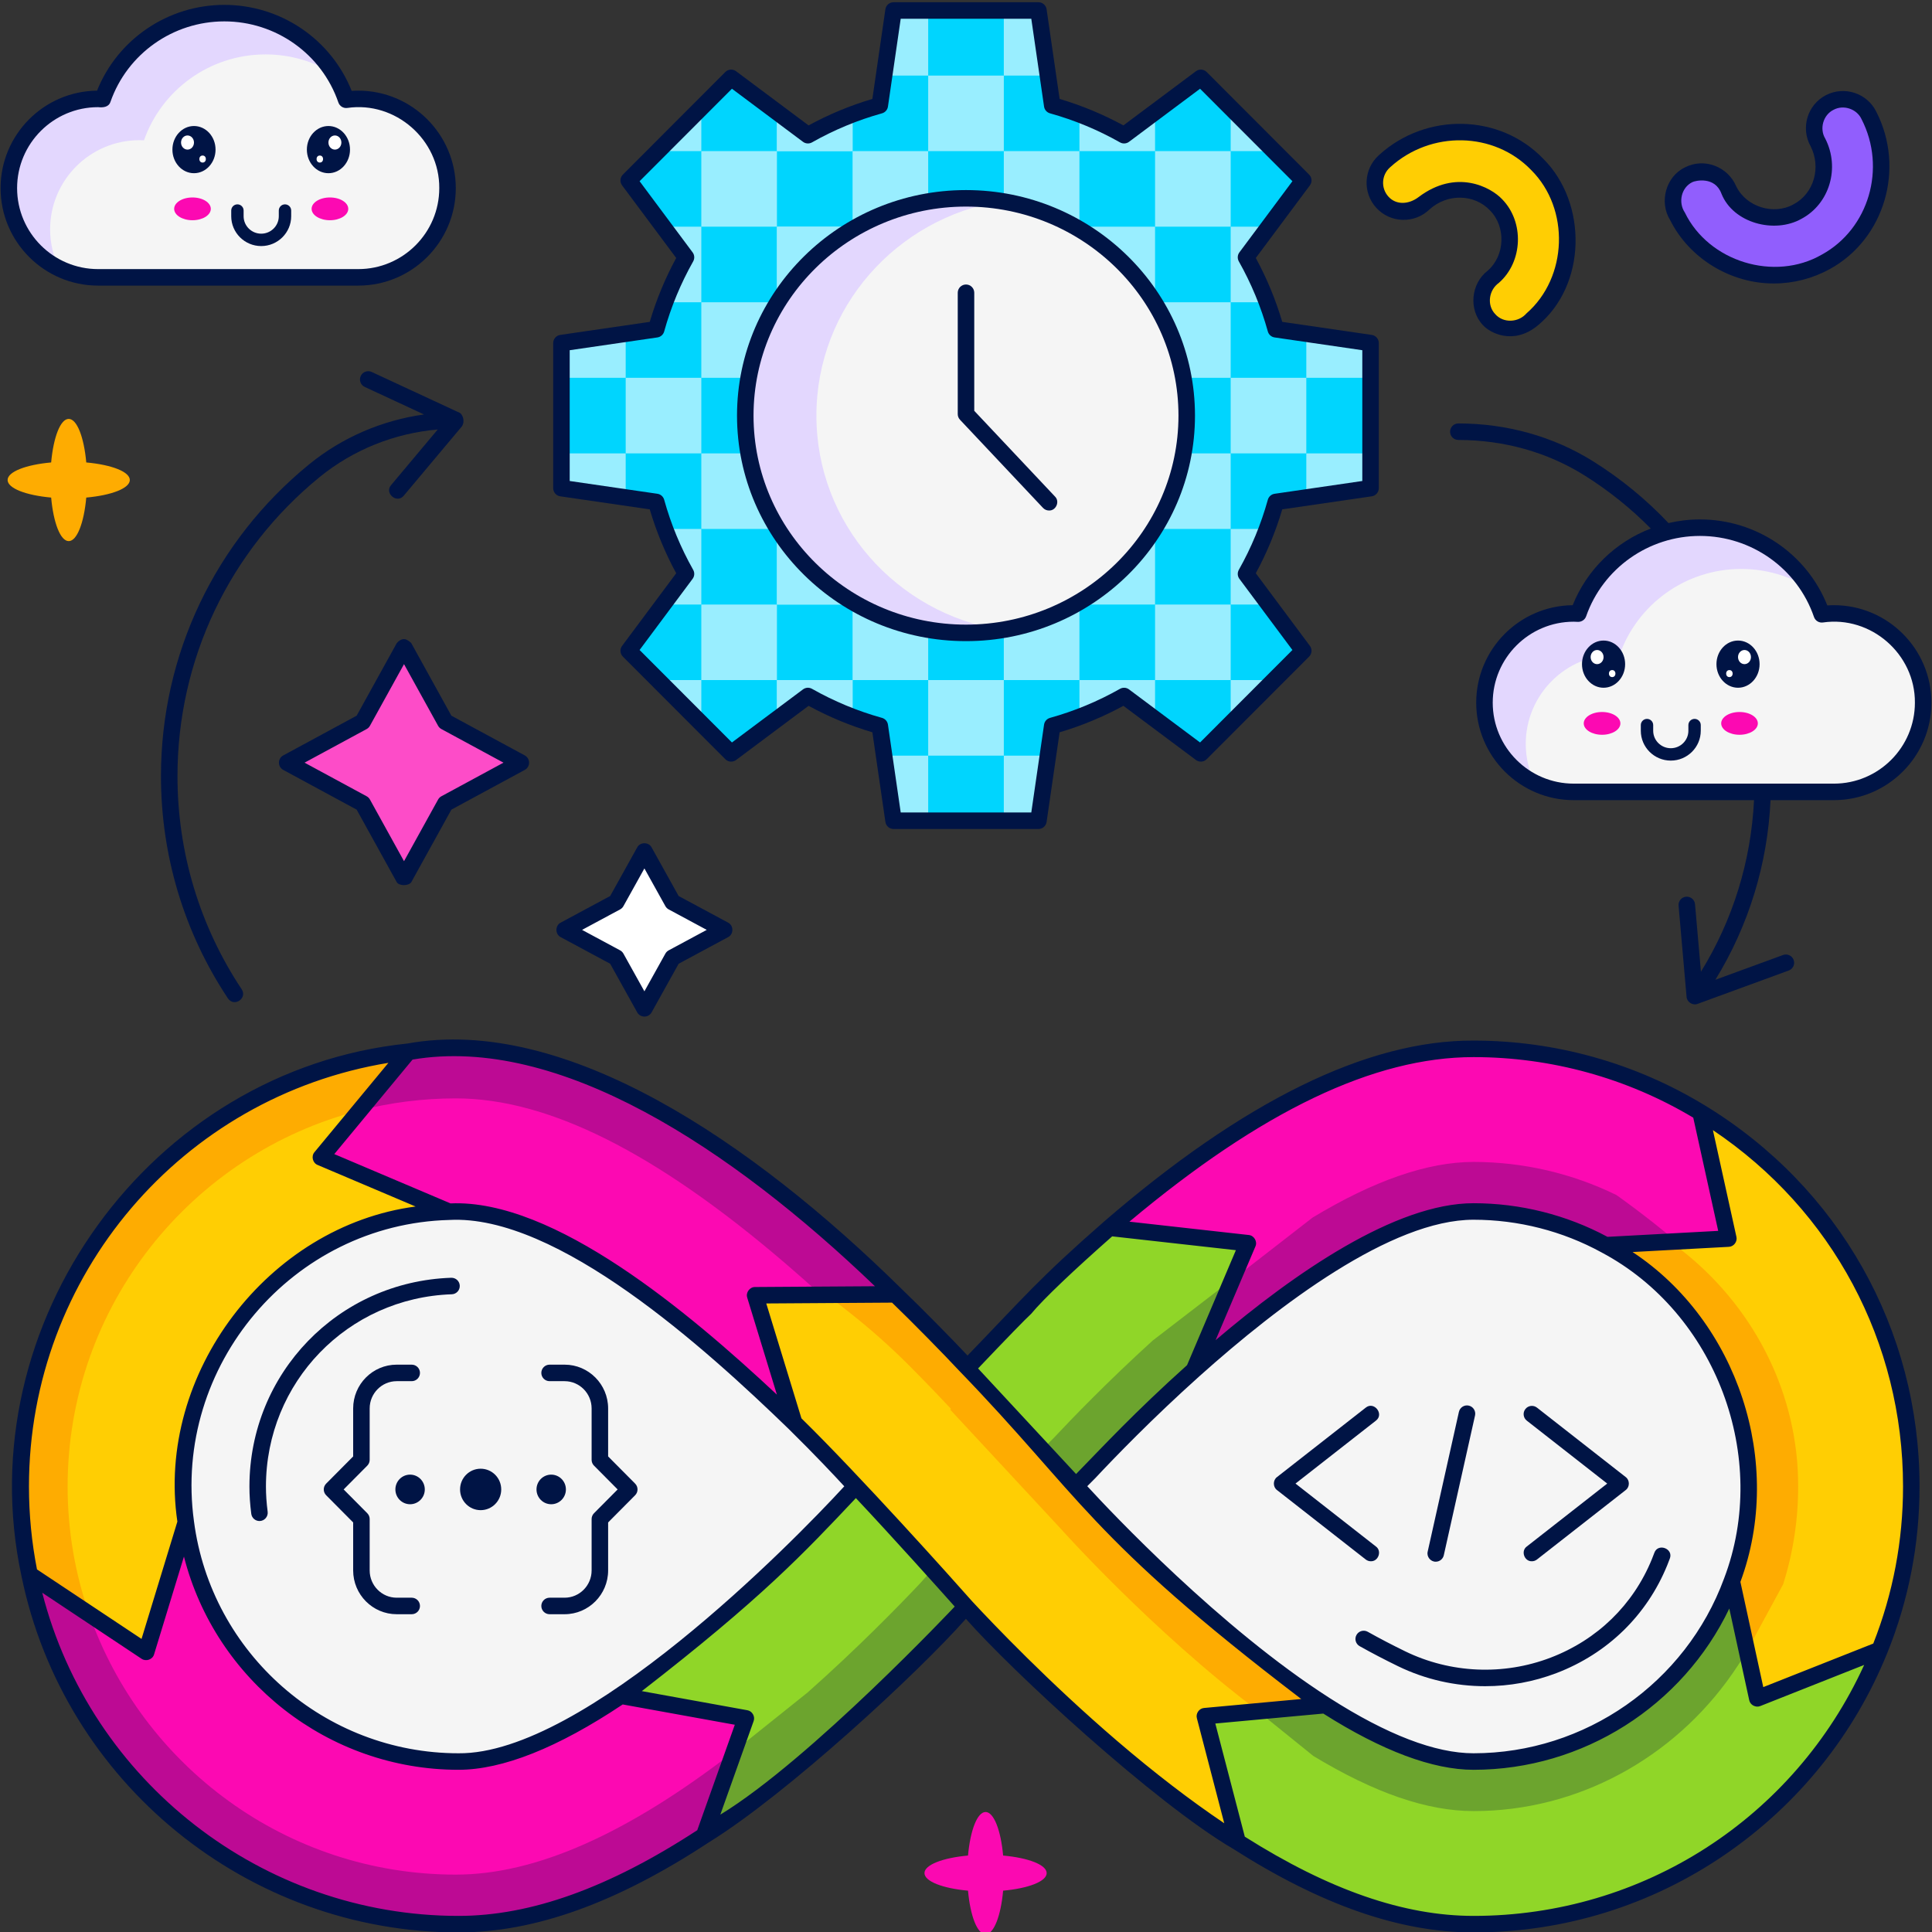 <svg id="Layer_1" enable-background="new 0 0 468 468" height="512" viewBox="0 0 468 468" width="512" xmlns="http://www.w3.org/2000/svg" xmlns:xlink="http://www.w3.org/1999/xlink"><rect x="0" y="0" width="468" height="468" fill="#333333" stroke="none"/><clipPath id="SVGID_2_"><path id="SVGID_1_" d="m332 118.245v-35.141l-22.957-3.344c-1.706-6.15-4.142-11.992-7.214-17.43l13.875-18.625-24.814-24.848-18.599 13.894c-5.431-3.077-11.264-5.516-17.406-7.224l-3.34-22.99h-35.092l-3.34 22.99c-6.141 1.708-11.975 4.148-17.406 7.224l-18.597-13.894-24.814 24.848 13.875 18.625c-3.072 5.438-5.508 11.28-7.214 17.43l-22.957 3.344v35.141l22.957 3.344c1.706 6.15 4.142 11.992 7.214 17.43l-13.875 18.625 24.814 24.848 18.599-13.894c5.431 3.077 11.264 5.516 17.406 7.224l3.34 22.99h35.092l3.34-22.99c6.141-1.708 11.975-4.148 17.406-7.224l18.599 13.894 24.814-24.848-13.875-18.625c3.073-5.438 5.508-11.28 7.214-17.43z"/></clipPath><g><g><g><g><g><g><path d="m332 118.245v-35.141l-22.957-3.344c-1.706-6.15-4.142-11.992-7.214-17.43l13.875-18.625-24.814-24.848-18.599 13.894c-5.431-3.077-11.264-5.516-17.406-7.224l-3.34-22.99h-35.092l-3.34 22.99c-6.141 1.708-11.975 4.148-17.406 7.224l-18.597-13.894-24.814 24.848 13.875 18.625c-3.072 5.438-5.508 11.28-7.214 17.43l-22.957 3.344v35.141l22.957 3.344c1.706 6.15 4.142 11.992 7.214 17.43l-13.875 18.625 24.814 24.848 18.599-13.894c5.431 3.077 11.264 5.516 17.406 7.224l3.34 22.99h35.092l3.34-22.99c6.141-1.708 11.975-4.148 17.406-7.224l18.599 13.894 24.814-24.848-13.875-18.625c3.073-5.438 5.508-11.28 7.214-17.43z" fill="#00d5fe"/></g><g><g clip-path="url(#SVGID_2_)" opacity=".6"><g><g><path d="m188.203 54.913h18.319v18.304h-18.319z" fill="#fff"/></g><g><path d="m135.544 54.913h16.021v18.304h-16.021z" fill="#fff"/></g><g><path d="m151.565 54.913h18.319v18.304h-18.319z" fill="#fff"/></g><g><path d="m224.841 54.913h18.319v18.304h-18.319z" fill="#fff"/></g><g><path d="m188.203 54.913h18.319v18.304h-18.319z" fill="#fff"/></g><g><path d="m298.116 54.913h18.319v18.304h-18.319z" fill="#fff"/></g><g><path d="m316.435 54.913h16.021v18.304h-16.021z" fill="#fff"/></g><g><path d="m261.478 54.913h18.319v18.304h-18.319z" fill="#fff"/></g></g><g><g><path d="m169.884 36.609h18.319v18.304h-18.319z" fill="#fff"/></g><g><path d="m135.544 36.609h16.021v18.304h-16.021z" fill="#fff"/></g><g><path d="m243.159 36.609h18.319v18.304h-18.319z" fill="#fff"/></g><g><path d="m206.522 36.609h18.319v18.304h-18.319z" fill="#fff"/></g><g><path d="m316.435 36.609h16.021v18.304h-16.021z" fill="#fff"/></g><g><path d="m279.797 36.609h18.319v18.304h-18.319z" fill="#fff"/></g></g><g><g><path d="m188.203 18.304h18.319v18.304h-18.319z" fill="#fff"/></g><g><path d="m151.565 18.304h18.319v18.304h-18.319z" fill="#fff"/></g><g><path d="m224.841 18.304h18.319v18.304h-18.319z" fill="#fff"/></g><g><path d="m188.203 18.304h18.319v18.304h-18.319z" fill="#fff"/></g><g><path d="m298.116 18.304h18.319v18.304h-18.319z" fill="#fff"/></g><g><path d="m261.478 18.304h18.319v18.304h-18.319z" fill="#fff"/></g></g><g><g><path d="m169.884 0h18.319v18.304h-18.319z" fill="#fff"/></g><g><path d="m188.203 0h18.319v18.304h-18.319z" fill="#fff"/></g><g><path d="m135.544 0h16.021v18.304h-16.021z" fill="#fff"/></g><g><path d="m243.159 0h18.319v18.304h-18.319z" fill="#fff"/></g><g><path d="m206.522 0h18.319v18.304h-18.319z" fill="#fff"/></g><g><path d="m316.435 0h16.021v18.304h-16.021z" fill="#fff"/></g><g><path d="m279.797 0h18.319v18.304h-18.319z" fill="#fff"/></g></g><g><g><path d="m188.203 128.131h18.319v18.304h-18.319z" fill="#fff"/></g><g><path d="m135.544 128.131h16.021v18.304h-16.021z" fill="#fff"/></g><g><path d="m151.565 128.131h18.319v18.304h-18.319z" fill="#fff"/></g><g><path d="m224.841 128.131h18.319v18.304h-18.319z" fill="#fff"/></g><g><path d="m188.203 128.131h18.319v18.304h-18.319z" fill="#fff"/></g><g><path d="m298.116 128.131h18.319v18.304h-18.319z" fill="#fff"/></g><g><path d="m316.435 128.131h16.021v18.304h-16.021z" fill="#fff"/></g><g><path d="m261.478 128.131h18.319v18.304h-18.319z" fill="#fff"/></g></g><g><g><path d="m169.884 109.827h18.319v18.304h-18.319z" fill="#fff"/></g><g><path d="m135.544 109.827h16.021v18.304h-16.021z" fill="#fff"/></g><g><path d="m243.159 109.827h18.319v18.304h-18.319z" fill="#fff"/></g><g><path d="m206.522 109.827h18.319v18.304h-18.319z" fill="#fff"/></g><g><path d="m316.435 109.827h16.021v18.304h-16.021z" fill="#fff"/></g><g><path d="m279.797 109.827h18.319v18.304h-18.319z" fill="#fff"/></g></g><g><g><path d="m188.203 91.522h18.319v18.304h-18.319z" fill="#fff"/></g><g><path d="m151.565 91.522h18.319v18.304h-18.319z" fill="#fff"/></g><g><path d="m224.841 91.522h18.319v18.304h-18.319z" fill="#fff"/></g><g><path d="m188.203 91.522h18.319v18.304h-18.319z" fill="#fff"/></g><g><path d="m298.116 91.522h18.319v18.304h-18.319z" fill="#fff"/></g><g><path d="m261.478 91.522h18.319v18.304h-18.319z" fill="#fff"/></g></g><g><g><path d="m169.884 73.218h18.319v18.304h-18.319z" fill="#fff"/></g><g><path d="m135.544 73.218h16.021v18.304h-16.021z" fill="#fff"/></g><g><path d="m243.159 73.218h18.319v18.304h-18.319z" fill="#fff"/></g><g><path d="m206.522 73.218h18.319v18.304h-18.319z" fill="#fff"/></g><g><path d="m316.435 73.218h16.021v18.304h-16.021z" fill="#fff"/></g><g><path d="m279.797 73.218h18.319v18.304h-18.319z" fill="#fff"/></g></g><g><g><path d="m188.203 164.74h18.319v18.304h-18.319z" fill="#fff"/></g><g><path d="m135.544 164.74h16.021v18.304h-16.021z" fill="#fff"/></g><g><path d="m151.565 164.74h18.319v18.304h-18.319z" fill="#fff"/></g><g><path d="m224.841 164.74h18.319v18.304h-18.319z" fill="#fff"/></g><g><path d="m188.203 164.74h18.319v18.304h-18.319z" fill="#fff"/></g><g><path d="m298.116 164.74h18.319v18.304h-18.319z" fill="#fff"/></g><g><path d="m316.435 164.74h16.021v18.304h-16.021z" fill="#fff"/></g><g><path d="m261.478 164.74h18.319v18.304h-18.319z" fill="#fff"/></g></g><g><g><path d="m169.884 183.045h18.319v18.304h-18.319z" fill="#fff"/></g><g><path d="m188.203 183.045h18.319v18.304h-18.319z" fill="#fff"/></g><g><path d="m135.544 183.045h16.021v18.304h-16.021z" fill="#fff"/></g><g><path d="m151.565 183.045h18.319v18.304h-18.319z" fill="#fff"/></g><g><path d="m243.159 183.045h18.319v18.304h-18.319z" fill="#fff"/></g><g><path d="m188.203 183.045h18.319v18.304h-18.319z" fill="#fff"/></g><g><path d="m206.522 183.045h18.319v18.304h-18.319z" fill="#fff"/></g><g><path d="m298.116 183.045h18.319v18.304h-18.319z" fill="#fff"/></g><g><path d="m316.435 183.045h16.021v18.304h-16.021z" fill="#fff"/></g><g><path d="m261.478 183.045h18.319v18.304h-18.319z" fill="#fff"/></g><g><path d="m279.797 183.045h18.319v18.304h-18.319z" fill="#fff"/></g></g><g><g><path d="m169.884 146.436h18.319v18.304h-18.319z" fill="#fff"/></g><g><path d="m135.544 146.436h16.021v18.304h-16.021z" fill="#fff"/></g><g><path d="m243.159 146.436h18.319v18.304h-18.319z" fill="#fff"/></g><g><path d="m206.522 146.436h18.319v18.304h-18.319z" fill="#fff"/></g><g><path d="m316.435 146.436h16.021v18.304h-16.021z" fill="#fff"/></g><g><path d="m279.797 146.436h18.319v18.304h-18.319z" fill="#fff"/></g></g></g></g><g><path d="m251.546 200.812h-35.092c-.993 0-1.836-.729-1.979-1.712l-3.154-21.711c-5.356-1.586-10.543-3.739-15.451-6.414l-17.562 13.12c-.8.596-1.911.515-2.612-.189l-24.813-24.848c-.701-.702-.781-1.812-.188-2.608l13.104-17.59c-2.671-4.914-4.822-10.11-6.407-15.477l-21.678-3.158c-.983-.143-1.712-.986-1.712-1.979v-35.142c0-.993.729-1.836 1.712-1.979l21.678-3.158c1.584-5.365 3.735-10.56 6.407-15.477l-13.106-17.59c-.593-.796-.513-1.906.188-2.608l24.813-24.848c.702-.703 1.815-.785 2.612-.189l17.562 13.119c4.908-2.674 10.095-4.827 15.451-6.413l3.154-21.711c.144-.983.986-1.712 1.979-1.712h35.092c.993 0 1.836.729 1.979 1.712l3.154 21.711c5.356 1.586 10.543 3.739 15.451 6.413l17.562-13.119c.798-.597 1.91-.514 2.612.189l24.813 24.848c.701.702.781 1.812.188 2.608l-13.104 17.59c2.672 4.917 4.823 10.112 6.407 15.477l21.678 3.158c.983.143 1.712.986 1.712 1.979v35.141c0 .993-.729 1.836-1.712 1.979l-21.678 3.158c-1.585 5.367-3.736 10.563-6.407 15.477l13.104 17.59c.593.796.513 1.906-.188 2.608l-24.813 24.848c-.701.703-1.813.786-2.612.189l-17.562-13.12c-4.908 2.675-10.095 4.828-15.451 6.414l-3.154 21.711c-.141.984-.984 1.713-1.977 1.713zm-33.361-4h31.631l3.091-21.277c.114-.784.681-1.427 1.443-1.639 5.91-1.644 11.615-4.012 16.955-7.038.691-.391 1.546-.338 2.184.138l17.21 12.857 22.369-22.4-12.843-17.239c-.474-.635-.527-1.489-.138-2.179 3.021-5.346 5.386-11.059 7.029-16.98.211-.764.854-1.33 1.639-1.444l21.245-3.096v-31.681l-21.245-3.095c-.784-.114-1.428-.681-1.639-1.444-1.643-5.917-4.007-11.631-7.029-16.98-.39-.689-.336-1.544.138-2.179l12.843-17.239-22.369-22.4-17.21 12.857c-.637.476-1.494.529-2.183.138-5.342-3.026-11.046-5.394-16.956-7.038-.763-.212-1.329-.855-1.443-1.639l-3.091-21.277h-31.631l-3.091 21.277c-.114.784-.681 1.427-1.443 1.639-5.91 1.644-11.614 4.012-16.956 7.038-.69.39-1.546.337-2.183-.138l-17.21-12.857-22.369 22.4 12.843 17.239c.474.635.527 1.489.138 2.179-3.022 5.35-5.387 11.063-7.029 16.98-.211.764-.854 1.33-1.639 1.444l-21.246 3.095v31.681l21.245 3.095c.784.114 1.428.681 1.639 1.444 1.644 5.921 4.008 11.634 7.029 16.98.39.689.336 1.543-.138 2.179l-12.843 17.239 22.369 22.4 17.21-12.857c.637-.476 1.492-.529 2.184-.138 5.34 3.026 11.045 5.394 16.955 7.038.763.212 1.329.855 1.443 1.639zm113.815-78.567h.01z" fill="#001445"/></g></g><g><ellipse cx="234" cy="100.675" fill="#f5f5f5" rx="53.468" ry="52.633"/></g><g><g><path d="m197.763 100.675c0-26.18 19.42-47.886 44.852-51.943-2.806-.448-5.681-.69-8.615-.69-29.529 0-53.468 23.564-53.468 52.633s23.938 52.633 53.468 52.633c2.934 0 5.81-.242 8.615-.69-25.432-4.057-44.852-25.763-44.852-51.943z" fill="#e3d7fe"/></g></g><g><path d="m254.112 123.663c-.531 0-1.063-.211-1.456-.629l-20.112-21.356c-.35-.371-.544-.861-.544-1.371v-29.39c0-1.104.896-2 2-2s2 .896 2 2v28.596l19.568 20.778c1.218 1.207.229 3.43-1.456 3.372z" fill="#001445"/></g><g><path d="m234 155.307c-30.585 0-55.468-24.508-55.468-54.633s24.883-54.632 55.468-54.632 55.468 24.508 55.468 54.632-24.883 54.633-55.468 54.633zm0-105.265c-28.38 0-51.468 22.713-51.468 50.632s23.088 50.633 51.468 50.633 51.468-22.714 51.468-50.633-23.088-50.632-51.468-50.632z" fill="#001445"/></g></g><g><g><path d="m196.083 371.973s-27.179 26.332-45.68 38.802c-13.64 9.194-27.632 15.939-39.34 15.939-33.861 0-61.804-25.253-66.061-57.944-.37-2.842-.581-5.735-.581-8.678 0-36.022 28.601-65.348 64.338-66.564.767-.026 1.532-.033 2.304-.058 33.55-1.078 81.303 50.586 81.299 50.582 8.866 8.717 14.589 15.106 14.876 15.427l.082-.087c.091.096.185.196.277.293-5.741 6.121-10.157 10.843-11.514 12.288z" fill="#f5f5f5"/><path d="m356.937 426.706c-10.722 0-35.888-14.259-35.888-14.259-29.268-18.72-57.92-50.295-60.153-52.777.961-.975 1.959-1.982 3.019-3.038 4.607-4.923 13.859-14.507 25.299-24.755 20.284-18.17 47.434-38.415 67.724-38.415 11.597 0 22.499 2.966 31.997 8.174 20.646 11.32 34.646 33.248 34.646 58.449 0 8.072-1.438 15.808-4.068 22.968-9.361 25.476-33.845 43.653-62.576 43.653z" fill="#f5f5f5"/><path d="m62.849 368.446c-.989 0-1.849-.734-1.98-1.741-.301-2.309-.447-4.471-.447-6.612 0-27.425 21.472-49.639 48.882-50.572 1.122-.024 2.029.828 2.067 1.931.037 1.104-.827 2.029-1.931 2.067-25.244.859-45.019 21.317-45.019 46.574 0 1.966.136 3.96.414 6.095.164 1.185-.79 2.268-1.986 2.258z" fill="#001445"/></g><g><g><g><g><g><path d="m99.732 391.022h-3.637c-5.815 0-10.546-4.757-10.546-10.605v-11.626l-6.541-6.586c-.774-.78-.774-2.039 0-2.818l6.541-6.586v-11.626c0-5.848 4.73-10.605 10.546-10.605h3.637c1.104 0 2 .896 2 2s-.896 2-2 2h-3.637c-3.609 0-6.546 2.963-6.546 6.605v12.45c0 .528-.209 1.035-.581 1.409l-5.723 5.762 5.723 5.762c.372.375.581.881.581 1.409v12.45c0 3.642 2.937 6.605 6.546 6.605h3.637c1.104 0 2 .896 2 2s-.895 2-2 2z" fill="#001445"/></g></g><g><g><path d="m136.764 391.022h-3.636c-1.104 0-2-.896-2-2s.896-2 2-2h3.636c3.609 0 6.546-2.963 6.546-6.605v-12.45c0-.528.209-1.035.581-1.409l5.723-5.762-5.723-5.762c-.372-.375-.581-.881-.581-1.409v-12.45c0-3.642-2.937-6.605-6.546-6.605h-3.636c-1.104 0-2-.896-2-2s.896-2 2-2h3.636c5.815 0 10.546 4.757 10.546 10.605v11.625l6.541 6.586c.774.78.774 2.039 0 2.818l-6.541 6.586v11.626c0 5.848-4.731 10.606-10.546 10.606z" fill="#001445"/></g></g></g><g><ellipse cx="116.43" cy="360.795" fill="#001445" rx="4.985" ry="5.02"/></g><g><ellipse cx="99.338" cy="360.795" fill="#001445" rx="3.561" ry="3.586"/></g><g><ellipse cx="133.521" cy="360.795" fill="#001445" rx="3.561" ry="3.586"/></g></g></g><g><path d="m359.774 408.458c-7.26 0-14.502-1.624-21.12-4.844-3.204-1.559-6.419-3.236-9.296-4.851-.964-.541-1.307-1.76-.766-2.723s1.759-1.306 2.723-.766c2.811 1.577 5.953 3.217 9.089 4.743 10.966 5.336 23.803 5.891 35.219 1.522 11.309-4.327 20.021-12.808 24.532-23.88.203-.497.396-.999.583-1.505.863-2.449 4.686-1.038 3.754 1.383-.202.548-.413 1.092-.632 1.631-4.935 12.108-14.455 21.38-26.809 26.107-5.556 2.126-11.422 3.183-17.277 3.183z" fill="#001445"/></g><g><g><g><path d="m263.915 357.22c4.607-4.923 13.859-14.507 25.299-24.755l13.053-30.727-33.502-3.744c-12.312 10.594-23.598 22.352-20.28 19.328-4.983 4.512-47.629 50.144-52.401 55.231 0 0-27.179 26.332-45.68 38.802l30.269 5.481-10.114 28.4c8.955-5.882 18.288-12.982 28.043-21.336 14.495-12.413 26.626-24.774 33.083-31.611l20.447-22.879c2.473-2.669 6.553-6.978 11.783-12.19z" fill="#90d628"/></g><g><path d="m298.571 309.849-19.366 14.895c-10.784 9.799-19.475 18.802-23.909 23.535-5.317 5.302-9.438 9.657-11.968 12.386l-20.482 22.916c-5.232 5.535-15.162 15.704-27.198 26.384l-17.817 14.258-7.274 20.426c8.955-5.882 18.287-12.982 28.043-21.336 14.494-12.413 26.626-24.774 33.083-31.611l20.447-22.879c2.475-2.67 6.555-6.98 11.785-12.191 3.159-3.376 8.503-8.944 15.238-15.414l12.352-14.734z" fill="#6ca42e"/></g></g><g><g><path d="m108.758 294.108c.767-.026 1.532-.058 2.305-.058 25.309 0 61.296 31.501 81.31 51.181l-9.45-30.88 33.977-.223c-5.377-5.19-11.577-10.927-18.299-16.684-33.62-28.791-62.254-42.788-87.538-42.788-4.11 0-8.163.243-12.152.7l-21.186 25.588z" fill="#fc09b2"/></g><g><path d="m110.429 266.068c22.298 0 48.379 13.052 79.732 39.902 3.011 2.578 5.92 5.159 8.695 7.687l18.043-.119c-5.377-5.19-11.577-10.927-18.299-16.684-33.62-28.791-62.254-42.788-87.538-42.788-4.11 0-8.162.243-12.152.7l-11.774 14.22c7.452-1.903 15.256-2.918 23.293-2.918z" fill="#bd0a94"/></g></g><g><g><path d="m45.001 369.35c-.37-2.842-.581-5.735-.581-8.678 0-36.022 28.602-65.348 64.338-66.564l-31.034-13.163 21.186-25.588c-52.773 6.047-93.896 50.967-93.896 105.316 0 7.29.741 14.41 2.149 21.29l28.248 18.785z" fill="#ffce03"/></g><g><path d="m16.381 360.084c0-43.806 30.126-80.709 70.755-91.096l11.774-14.22c-52.773 6.047-93.897 50.967-93.897 105.316 0 7.29.741 14.41 2.149 21.29l14.44 9.603c-3.378-9.681-5.221-20.075-5.221-30.893z" fill="#feac01"/></g></g><g><g><path d="m150.403 411.355c-13.64 9.194-27.632 15.939-39.34 15.939-33.861 0-61.804-25.253-66.061-57.944l-9.59 31.397-28.249-18.785c9.886 48.289 52.716 84.726 103.9 84.726 17.947 0 37.586-7.061 59.495-21.452l10.114-28.4z" fill="#fc09b2"/></g><g><path d="m21.603 390.977-14.44-9.603c9.886 48.289 52.717 84.726 103.9 84.726 17.948 0 37.586-7.061 59.495-21.452l7.262-20.39c-25.942 20.05-48.085 29.841-67.39 29.841-41.038.001-76.014-26.412-88.827-63.122z" fill="#bd0a94"/></g></g><g><g><path d="m289.214 332.465c20.284-18.17 47.434-38.415 67.724-38.415 11.597 0 22.499 2.966 31.997 8.174l29.735-1.604-6.734-30.563c-16.046-9.769-34.876-15.401-54.998-15.401-25.284 0-53.917 13.996-87.538 42.788-.215.184-.422.367-.636.55l33.502 3.744z" fill="#fc09b2"/></g><g><path d="m356.937 293.462c11.597 0 22.499 2.966 31.997 8.174l17.115-.923c-7.575-6.398-14.499-11.236-14.499-11.236-10.72-5.253-22.612-8.016-34.612-8.016-11.116 0-24.158 4.521-39 13.492l-19.453 15.1-6.583 15.497 4.705-.109c19.161-16.2 42.417-31.979 60.33-31.979z" fill="#bd0a94"/></g></g><g><g><path d="m411.935 270.057 6.734 30.563-29.735 1.604c20.646 11.32 34.645 33.247 34.645 58.448 0 8.072-1.437 15.808-4.068 22.968l6.163 28.354 29.635-11.735c4.946-12.238 7.676-25.599 7.676-39.587.001-38.342-20.466-71.995-51.05-90.615z" fill="#ffce03"/></g><g><path d="m435.58 360.084c0-.737-.01-1.473-.031-2.207-.608-21.737-11.344-41.948-28.521-55.283l-2.33-1.809-11.615.627.77 3.215c17.915 11.942 29.726 32.316 29.726 55.457 0 8.072-1.438 15.808-4.068 22.968l3.665 16.861 8.77-16.151c2.414-7.639 3.634-15.587 3.634-23.678z" fill="#feac01"/></g></g><g><g><path d="m419.512 383.64 6.163 28.354 29.635-11.735c-15.722 38.905-53.89 66.429-98.373 66.429-17.302 0-36.175-6.558-57.139-19.923l-7.934-30.453 29.184-2.689c12.528 8.013 25.166 13.671 35.888 13.671 28.732 0 53.216-18.176 62.576-43.654z" fill="#90d628"/></g><g><path d="m356.937 438.707c.784 0 1.565-.012 2.345-.035 25.042-.752 47.984-14.229 61.683-35.206l2.239-3.428-2.695-12.397-3.083.426c-10.578 22.813-33.682 38.639-60.488 38.639-10.722 0-23.36-5.658-35.888-13.671l-16.312 1.503 13.396 10.817c14.838 8.978 27.563 13.352 38.803 13.352z" fill="#6ca42e"/></g></g><g><g><path d="m321.049 413.035c-30.479-19.495-60.309-52.951-60.309-52.951l-26.561-28.612.186-.198c-2.222-2.381-5.632-5.958-9.8-10.158l-.004-.004c-2.343-2.362-4.923-4.917-7.673-7.573l-33.966.223 9.45 30.88c-.003-.003-.007-.007-.01-.01 8.866 8.717 14.589 15.106 14.876 15.427l.082-.087c11.089 11.7 26.68 29.255 26.68 29.255 5.51 5.943 18.934 19.985 35.4 34.086 10.613 9.089 20.728 16.699 30.399 22.864l-7.934-30.453z" fill="#ffce03"/></g><g><path d="m220.491 331.042c.024.024.047.047.071.071l.004.004c4.168 4.2 7.578 7.777 9.8 10.158l-.186.198 26.561 28.612s22.351 25.06 48.124 44.441l16.185-1.491c-30.479-19.495-60.309-52.951-60.309-52.951l-26.561-28.612.186-.198c-2.222-2.381-5.632-5.958-9.8-10.158l-.004-.004c-2.343-2.361-4.924-4.917-7.673-7.573l-16.547.109 5.358 4.224c5.188 4.09 10.136 8.481 14.791 13.17z" fill="#feac01"/></g></g></g><g><g><path d="m332.063 378.192c-.432 0-.865-.139-1.231-.425l-21.496-16.819c-1.013-.751-1.013-2.399 0-3.15l21.496-16.819c2.02-1.629 4.532 1.582 2.465 3.15l-19.483 15.244 19.483 15.244c1.507 1.094.59 3.644-1.234 3.575z" fill="#001445"/></g><g><path d="m371.077 378.192c-1.824.069-2.74-2.482-1.233-3.575l19.483-15.244-19.483-15.244c-.87-.681-1.023-1.938-.343-2.808.682-.87 1.938-1.022 2.808-.343l21.496 16.819c1.013.751 1.013 2.399 0 3.15l-21.496 16.819c-.367.287-.8.426-1.232.426z" fill="#001445"/></g><g><path d="m347.789 378.302c-1.261.014-2.245-1.206-1.954-2.437l7.566-33.858c.241-1.078 1.311-1.757 2.389-1.516s1.756 1.31 1.516 2.388l-7.566 33.858c-.209.932-1.035 1.565-1.951 1.565z" fill="#001445"/></g></g></g><path d="m412.975 267.76c-16.861-10.266-36.238-15.692-56.037-15.692-25.774-.122-55.748 14.685-89.477 43.82-15.933 13.933-19.214 18.118-33.088 32.474-3.727-3.983-11.294-11.658-16.054-16.223-36.003-35.432-81.347-66.287-119.636-59.359-62.254 6.435-106.585 67.88-93.479 128.996 10.241 50.02 54.761 86.325 105.858 86.325 18.46 0 38.28-7.125 60.593-21.78 19.035-11.751 50.822-41.176 62.323-54.185 11.198 12.715 45.605 44.508 64.745 55.729 21.36 13.617 40.402 20.237 58.214 20.237 21.933 0 43.063-6.563 61.105-18.978 17.616-12.122 31.145-28.963 39.121-48.702 5.189-12.841 7.821-26.412 7.821-40.337.001-37.984-19.442-72.497-52.009-92.325zm48.01 92.324c0 13.123-2.427 25.918-7.213 38.045l-26.644 10.55-5.54-25.488c10.679-28.784-.635-63.102-26.125-79.905l23.313-1.258c1.199-.036 2.13-1.264 1.846-2.428l-5.695-25.844c28.93 19.423 46.058 51.349 46.058 86.328zm-138.859 51.266c-26.577-16.999-52.992-45.071-58.751-51.342.632-.638 1.277-1.286 1.952-1.959.016-.017.032-.034.048-.051 4.495-4.803 13.741-14.39 25.168-24.627.001-.002.003-.003.005-.004 19.303-17.292 46.489-37.905 66.389-37.905 10.845 0 21.576 2.741 31.035 7.928 27.719 14.721 40.808 49.696 29.662 78.972-9.306 25.328-33.697 42.344-60.697 42.344-9.242 0-20.955-4.493-34.811-13.356zm34.812-155.282c18.78 0 37.165 5.069 53.229 14.67l6.044 27.423-26.819 1.447c-9.922-5.331-21.131-8.147-32.454-8.147-18.915 0-43.346 16.907-62.476 33.177l9.646-22.707c.54-1.182-.325-2.66-1.619-2.77l-28.905-3.23c31.993-26.815 59.287-39.863 83.354-39.863zm-107.169 62.201c3.084-3.717 10.357-10.58 19.641-18.779l29.967 3.349-11.829 27.846c-12.902 11.587-20.475 19.822-26.884 26.376l-23.741-25.573c7.12-7.487 11.427-11.919 12.846-13.219zm-149.834-61.602c35.325-5.993 77.055 21.37 112.008 54.905l-29.034.191c-1.298-.026-2.314 1.354-1.899 2.585l7.187 23.486c-21.262-19.885-53.941-47.427-79.065-46.328l-28.154-11.942zm91.035 89.402c6.509 6.398 11.407 11.64 13.546 13.969-12.55 13.678-62.942 64.985-93.453 64.668-32.358 0-59.906-24.162-64.077-56.203-5.173-37.606 23.861-71.987 61.841-72.985 26.162-1.426 62.079 31.129 82.143 50.551zm-183.955 14.015c0-51.179 37.088-94.429 87.072-102.626l-17.902 21.623c-.856.978-.45 2.642.759 3.117l23.725 10.063c-35.713 4.701-62.981 40.531-57.704 76.326l-8.681 28.419-25.323-16.838c-1.292-6.58-1.946-13.332-1.946-20.084zm161.884 83.259c-21.409 13.965-40.335 20.757-57.837 20.757-47.539 0-89.167-32.633-100.826-78.28l24.067 16.004c1.069.725 2.673.18 3.021-1.081l7.235-23.684c7.629 29.948 34.906 51.647 66.503 51.647 10.665 0 24.046-5.324 39.782-15.827l27.152 4.917zm5.59-3.773 8.066-22.651c.429-1.118-.344-2.454-1.527-2.639l-25.556-4.628c28.978-22.466 39.061-33.193 51.853-46.76 8.944 9.508 20.215 22.096 23.943 26.275 0 0-34.864 37.03-56.779 50.403zm96.211-17.776c-16.561-14.183-30.157-28.45-35.205-33.895-4.668-5.294-27.246-30.496-41.359-44.327l-8.516-27.827 30.465-.2c4.658 4.467 12.915 12.887 16.145 16.375 29.696 30.688 31.331 40.248 82.985 79.645l-23.534 2.168c-1.196.082-2.081 1.344-1.752 2.496l6.626 25.431c-8.253-5.558-16.93-12.224-25.855-19.866zm86.238 42.306c-16.845 0-34.974-6.279-55.401-19.189l-7.143-27.412 26.159-2.409c14.261 9.036 26.5 13.617 36.385 13.617 26.518 0 50.666-15.458 61.961-39.061l4.822 22.185c.224 1.183 1.588 1.888 2.69 1.435l25.159-9.962c-16.954 37.092-53.593 60.796-94.632 60.796z" fill="#001445"/></g><path d="m111.354 99.999-21.315-9.895c-1.001-.464-2.191-.03-2.656.972s-.029 2.191.973 2.656l14.357 6.665c-10.183 1.418-19.855 5.578-27.826 12.078-22.812 18.601-35.895 46.131-35.895 75.533 0 19.259 5.611 37.88 16.226 53.851 1.501 2.168 4.748-.006 3.332-2.214-10.178-15.313-15.558-33.169-15.558-51.637 0-28.195 12.546-54.596 34.422-72.433 8.124-6.623 18.149-10.64 28.621-11.536l-11.3 13.471c-1.695 1.962 1.421 4.584 3.064 2.57l14.066-16.769c.922-1.369.089-3.031-.511-3.312z" fill="#001445"/></g><path d="m31.445 116.275c0-2.009-4.448-3.704-10.549-4.253-.548-6.101-2.244-10.55-4.252-10.55-2.009 0-3.704 4.449-4.252 10.55-6.101.548-10.549 2.244-10.549 4.253s4.449 3.704 10.549 4.253c.548 6.101 2.244 10.55 4.252 10.55s3.704-4.449 4.252-10.55c6.101-.548 10.549-2.244 10.549-4.253z" fill="#feac01"/><path d="m253.542 453.734c0-2.009-4.449-3.704-10.549-4.253-.548-6.101-2.244-10.55-4.252-10.55s-3.704 4.449-4.252 10.55c-6.101.548-10.549 2.244-10.549 4.253s4.448 3.704 10.549 4.253c.548 6.101 2.244 10.55 4.252 10.55 2.009 0 3.704-4.449 4.252-10.55 6.101-.548 10.549-2.244 10.549-4.253z" fill="#fb09b1"/><g><path d="m372.366 39.821c-9.9-10.289-26.371-10.417-36.937-.813l-.11.1c-2.855 2.595-3.066 7.013-.471 9.868 2.595 2.855 7.013 3.066 9.868.471l.223-.203c4.998-4.543 12.852-4.542 17.472.385 4.683 4.994 4.356 12.835-.691 17.423l-.549.499c-2.855 2.595-3.066 7.013-.47 9.868 2.595 2.855 7.013 3.065 9.868.47l.549-.499c10.879-9.888 11.51-26.905 1.248-37.569z" fill="#ffce03"/></g><g><path d="m87.864 174.845 10.004-18.102 10.004 18.102 18.292 9.9-18.292 9.9-10.004 18.101-10.004-18.101-18.292-9.9z" fill="#fd4cc8"/><path d="m96.118 213.714-9.722-17.589-17.777-9.621c-1.397-.756-1.397-2.762 0-3.518l17.777-9.621 9.722-17.589c1.392-1.537 2.475-.98 3.5 0l9.721 17.589 17.777 9.621c1.397.756 1.397 2.762 0 3.518l-17.777 9.621-9.721 17.589c-.698.951-2.932.903-3.5 0zm-22.345-28.969 15.042 8.141c.336.182.613.457.798.792l8.255 14.934 8.254-14.934c.185-.335.462-.609.798-.792l15.042-8.141-15.042-8.141c-.336-.182-.613-.457-.798-.792l-8.254-14.934-8.255 14.934c-.185.335-.462.609-.798.792zm14.09-9.9h.01z" fill="#001445"/></g><g><g><path d="m149.266 218.532 6.832-12.283 6.832 12.283 12.491 6.717-12.491 6.718-6.832 12.283-6.832-12.283-12.491-6.718z" fill="#fff"/></g><g><path d="m154.35 245.223-6.546-11.771-11.977-6.44c-1.384-.688-1.384-2.835 0-3.522l11.977-6.441 6.546-11.771c.698-1.351 2.798-1.351 3.496 0l6.547 11.771 11.976 6.441c1.384.688 1.384 2.835 0 3.522l-11.976 6.44-6.547 11.771c-.763 1.37-2.734 1.37-3.496 0zm-13.353-19.973 9.217 4.957c.337.181.614.455.801.789l5.083 9.14 5.084-9.14c.187-.334.464-.608.801-.789l9.216-4.957-9.216-4.957c-.337-.181-.614-.455-.801-.789l-5.084-9.14-5.083 9.14c-.187.334-.464.608-.801.789zm8.27-6.719h.01z" fill="#001445"/></g></g><g><g><path d="m442.29 63.419c12.518-6.868 16.945-22.733 10.435-35.441l-.068-.133c-1.759-3.434-5.969-4.792-9.403-3.033-3.434 1.759-4.792 5.969-3.033 9.403l.138.269c3.079 6.011 1.026 13.592-4.936 16.765-6.044 3.216-13.527.851-16.637-5.22l-.338-.66c-1.759-3.434-5.969-4.792-9.403-3.032-3.434 1.759-4.791 5.969-3.032 9.402l.338.66c6.702 13.084 22.964 18.138 35.939 11.02z" fill="#915efd"/></g></g><path d="m359.222 78.764c-3.545-3.73-2.908-10.098 1.153-13.192 4.195-3.655 4.471-10.597.578-14.574-3.799-4.05-10.378-4.172-14.668-.273-3.635 3.522-9.517 3.353-12.917-.402-3.333-3.667-3.062-9.362.605-12.694l.111-.102c11.425-10.386 29.244-9.979 39.722.907 10.805 10.736 10.565 30.689-1.342 40.437-5.89 4.815-11.535 1.777-13.242-.107zm4.649-30.503c5.413 5.531 5.028 15.188-.805 20.271-2.405 1.711-2.966 5.354-.885 7.542 1.981 2.279 5.655 2.068 7.593-.164 9.997-8.7 10.552-25.352 1.149-34.703-8.988-9.342-24.31-9.665-34.149-.719l-.112.102c-2.033 1.848-2.184 5.007-.334 7.042 1.921 2.127 4.991 1.859 7.266.134 9.193-6.973 17.549-2.414 20.277.495z" fill="#001445"/><g><path d="m429.735 68.664c-10.421.058-20.503-5.998-25.165-15.353-2.713-4.326-1.068-10.511 3.563-12.754 4.665-2.416 10.384-.232 12.434 4.562 2.432 5.003 9.061 7.083 13.917 4.365 4.901-2.608 6.739-8.927 4.096-14.087-2.45-4.428-.75-10.062 3.763-12.363 4.456-2.285 9.952-.461 12.162 4.03 7.043 13.749 1.994 30.843-11.252 38.11-4.222 2.314-8.846 3.49-13.518 3.49zm-19.778-24.548c-2.718 1.316-3.475 4.923-1.826 7.371 5.785 11.924 21.715 16.808 33.197 10.178 11.366-6.236 15.681-20.939 9.617-32.776-1.131-2.494-4.366-3.598-6.778-2.297-2.524 1.223-3.477 4.591-2.028 6.979 3.634 7.094 1.042 15.815-5.776 19.443-6.521 3.666-16.508 1.039-19.356-6.073-1.571-4.297-6.324-3.196-7.05-2.825z" fill="#001445"/></g><g><g><g><g><path d="m86.787 23.959c-.996 0-1.974.075-2.933.206-4.194-12.204-15.82-20.984-29.517-20.984-13.635 0-25.22 8.7-29.461 20.818-.37-.019-.739-.041-1.114-.041-11.94 0-21.62 9.676-21.62 21.613s9.68 21.613 21.62 21.613h63.025c11.94 0 21.62-9.676 21.62-21.613s-9.679-21.612-21.62-21.612z" fill="#f5f5f5"/></g><g><path d="m33.762 33.959c.375 0 .744.022 1.114.041 4.241-12.118 15.826-20.819 29.461-20.819 6.074 0 11.736 1.733 16.528 4.719-5.496-8.83-15.315-14.719-26.528-14.719-13.635 0-25.22 8.7-29.461 20.819-.37-.019-.739-.041-1.114-.041-11.94 0-21.62 9.676-21.62 21.613 0 8.55 4.979 15.919 12.187 19.424-1.387-2.851-2.187-6.041-2.187-9.424 0-11.937 9.68-21.613 21.62-21.613z" fill="#e3d7fe"/></g><g><path d="m86.787 69.184h-63.025c-13.024 0-23.62-10.593-23.62-23.613 0-12.935 10.457-23.474 23.364-23.611 5.007-12.488 17.214-20.779 30.831-20.779 13.657 0 25.859 8.309 30.853 20.835.54-.039 1.074-.058 1.598-.058 13.024 0 23.62 10.593 23.62 23.613s-10.596 23.613-23.621 23.613zm-63.025-43.225c-10.818 0-19.62 8.798-19.62 19.613s8.802 19.613 19.62 19.613h63.025c10.818 0 19.62-8.798 19.62-19.613.088-11.758-10.636-21.119-22.28-19.425-.951.134-1.854-.428-2.164-1.332-4.036-11.744-15.138-19.634-27.626-19.634-12.415 0-23.495 7.828-27.573 19.479-.423 1.312-1.826 1.432-3.002 1.299z" fill="#001445"/></g></g><g><g><g><g><ellipse cx="46.989" cy="36.241" fill="#001445" rx="5.224" ry="5.715"/></g><g><ellipse cx="45.422" cy="34.527" fill="#fff" rx="1.567" ry="1.714"/></g><g><ellipse cx="49.079" cy="38.527" fill="#fff" rx=".784" ry=".857"/></g></g><g><g><ellipse cx="79.56" cy="36.241" fill="#001445" rx="5.224" ry="5.715"/></g><g><ellipse cx="81.127" cy="34.527" fill="#fff" rx="1.567" ry="1.714"/></g><g><ellipse cx="77.471" cy="38.527" fill="#fff" rx=".784" ry=".857"/></g></g></g><g><path d="m63.274 59.605c-4.004 0-7.262-3.243-7.262-7.23v-1.374c0-.829.672-1.5 1.5-1.5s1.5.671 1.5 1.5v1.374c0 2.333 1.912 4.23 4.262 4.23s4.262-1.897 4.262-4.23v-1.374c0-.829.672-1.5 1.5-1.5s1.5.671 1.5 1.5v1.374c0 3.986-3.258 7.23-7.262 7.23z" fill="#001445"/></g><g><g><ellipse cx="46.627" cy="50.59" fill="#fc09b2" rx="4.439" ry="2.759"/></g><g><ellipse cx="79.922" cy="50.59" fill="#fc09b2" rx="4.439" ry="2.759"/></g></g></g></g><g><g><g><path d="m444.238 148.599c-.996 0-1.974.075-2.933.206-4.194-12.204-15.821-20.984-29.517-20.984-13.635 0-25.22 8.7-29.461 20.818-.37-.019-.739-.041-1.114-.041-11.94 0-21.62 9.676-21.62 21.613 0 11.936 9.68 21.613 21.62 21.613h63.025c11.94 0 21.62-9.676 21.62-21.613 0-11.936-9.68-21.612-21.62-21.612z" fill="#f5f5f5"/></g><g><path d="m391.213 158.599c.375 0 .744.022 1.114.041 4.242-12.118 15.826-20.818 29.461-20.818 6.074 0 11.736 1.733 16.528 4.719-5.496-8.83-15.315-14.719-26.528-14.719-13.635 0-25.219 8.7-29.461 20.818-.37-.019-.739-.041-1.114-.041-11.94 0-21.62 9.676-21.62 21.613 0 8.55 4.979 15.919 12.187 19.424-1.387-2.851-2.187-6.041-2.187-9.424 0-11.937 9.679-21.613 21.62-21.613z" fill="#e3d7fe"/></g><path d="m444.238 146.599c-.523 0-1.058.019-1.598.057-4.993-12.526-17.194-20.835-30.853-20.835-2.605 0-5.157.308-7.618.887-5.344-5.665-11.461-10.708-18.278-14.972-9.585-5.994-20.867-9.162-32.627-9.162-1.104 0-2 .896-2 2s.896 2 2 2c11.009 0 21.558 2.958 30.506 8.554 5.944 3.718 11.328 8.061 16.108 12.904-8.487 3.252-15.444 9.893-18.922 18.569-12.906.138-23.364 10.677-23.364 23.611 0 13.02 10.596 23.613 23.62 23.613h43.674c-.719 14.798-5.113 29.002-12.856 41.563l-1.435-16.353c-.097-1.101-1.063-1.915-2.167-1.817-1.101.096-1.914 1.066-1.817 2.167l1.937 22.081c.078 1.275 1.495 2.174 2.68 1.704l22.068-8.076c1.037-.38 1.57-1.528 1.19-2.566-.379-1.038-1.531-1.57-2.565-1.191l-16.394 5.999c8.076-13.156 12.642-28.026 13.362-43.512h15.349c13.024 0 23.62-10.593 23.62-23.613s-10.595-23.612-23.62-23.612zm0 43.225h-63.025c-10.818 0-19.62-8.798-19.62-19.613s8.802-19.612 19.62-19.612c.34 0 .675.02 1.012.038.868.035 1.696-.5 1.99-1.337 4.078-11.651 15.158-19.479 27.573-19.479 12.488 0 23.59 7.89 27.625 19.634.311.903 1.208 1.465 2.163 1.332 11.646-1.693 22.37 7.665 22.282 19.425 0 10.814-8.801 19.612-19.62 19.612z" fill="#001445"/></g><g><g><g><g><ellipse cx="388.44" cy="160.881" fill="#001445" rx="5.224" ry="5.715"/></g><g><ellipse cx="386.873" cy="159.166" fill="#fff" rx="1.567" ry="1.714"/></g><g><ellipse cx="390.529" cy="163.167" fill="#fff" rx=".784" ry=".857"/></g></g><g><g><ellipse cx="421.011" cy="160.881" fill="#001445" rx="5.224" ry="5.715"/></g><g><ellipse cx="422.578" cy="159.166" fill="#fff" rx="1.567" ry="1.714"/></g><g><ellipse cx="418.922" cy="163.167" fill="#fff" rx=".784" ry=".857"/></g></g></g><g><path d="m404.726 184.244c-4.004 0-7.262-3.243-7.262-7.23v-1.374c0-.829.672-1.5 1.5-1.5s1.5.671 1.5 1.5v1.374c0 2.333 1.912 4.23 4.262 4.23s4.262-1.897 4.262-4.23v-1.374c0-.829.672-1.5 1.5-1.5s1.5.671 1.5 1.5v1.374c-.001 3.987-3.259 7.23-7.262 7.23z" fill="#001445"/></g><g><g><ellipse cx="388.078" cy="175.23" fill="#fc09b2" rx="4.439" ry="2.759"/></g><g><ellipse cx="421.373" cy="175.23" fill="#fc09b2" rx="4.439" ry="2.759"/></g></g></g></g></g></g></svg>